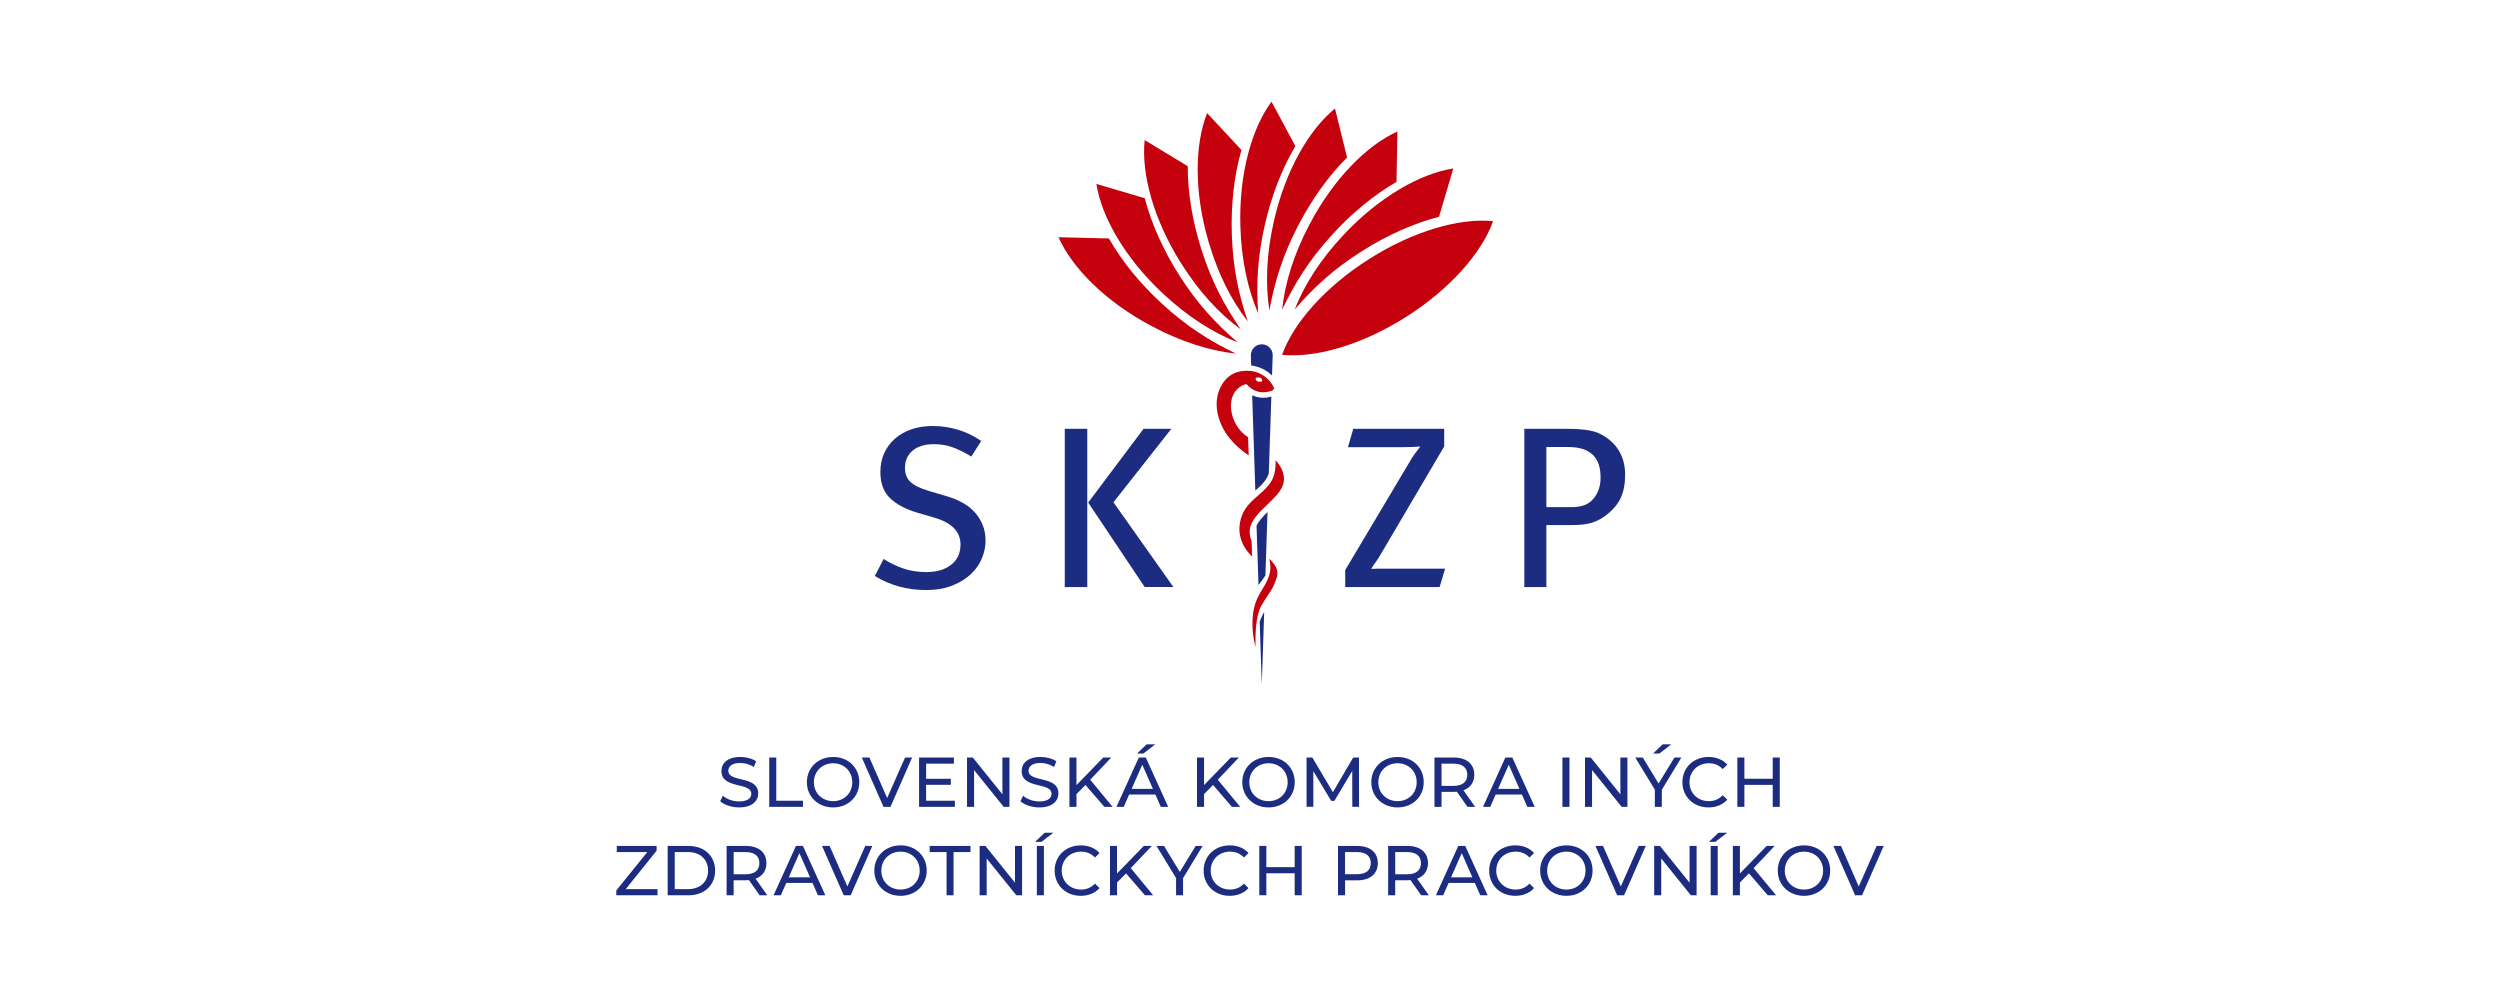 <svg xmlns="http://www.w3.org/2000/svg" id="Layer_1" data-name="Layer 1" viewBox="0 0 1000 399"><defs><style>      .cls-1 {        fill: none;      }      .cls-2 {        fill: #1c2c81;      }      .cls-3 {        fill: #c5010d;      }    </style></defs><rect class="cls-1" width="1000" height="399"></rect><g><path class="cls-3" d="M512.84,141.92c13.31,1.35,31.82-3.9,49.54-15.12,17.72-11.23,30.37-25.72,34.85-38.34-13.32-1.34-31.83,3.9-49.55,15.13-17.72,11.23-30.37,25.72-34.84,38.33Z"></path><path class="cls-3" d="M494.42,141.47c-10.72-1.22-21.95-4.74-33.96-11.13-18.39-9.78-31.67-23.28-37.05-35.45l20.09.49h.04s.01.01.02,0c5.15,9.05,12.5,18.14,21.4,26.28,9.7,8.88,18.76,14.66,29.46,19.8Z"></path><path class="cls-3" d="M495.09,136.96c-10.04-3.95-19.97-10.26-29.92-19.54-15.23-14.21-24.56-30.69-26.61-43.83l19.28,5.68h.04s0,.02.02.02c2.63,10.08,7.38,20.75,13.87,30.93,7.07,11.09,14.33,19.02,23.33,26.75Z"></path><path class="cls-3" d="M496.3,131.75c-8.69-6.39-16.68-15.02-23.93-26.54-11.09-17.63-15.89-35.95-14.51-49.18l17.18,10.42.04.02s0,.01.02.01c-.04,10.41,1.83,21.95,5.5,33.45,4,12.53,8.98,22.05,15.71,31.83Z"></path><path class="cls-3" d="M499.12,128.59c-6.61-8.52-11.94-19.02-15.75-32.08-5.84-19.99-5.45-38.92-.51-51.27l13.68,14.72.03.03s0,.01.01.01c-2.88,10.01-4.25,21.61-3.86,33.67.42,13.14,2.61,23.67,6.4,34.91Z"></path><path class="cls-3" d="M503.3,125.42c-4.24-9.92-6.75-21.41-7.15-35.01-.61-20.82,4.55-39.04,12.45-49.74l9.52,17.7.02.04s0,.01.01.02c-5.32,8.95-9.56,19.84-12.24,31.61-2.91,12.82-3.45,23.56-2.62,35.4Z"></path><path class="cls-3" d="M507.75,124.17c-1.64-10.66-1.2-22.42,1.8-35.69,4.6-20.32,14.13-36.68,24.45-45.07l4.81,19.51v.04s0,.01.02.02c-7.38,7.35-14.21,16.84-19.73,27.56-6.01,11.69-9.21,21.96-11.35,33.63Z"></path><path class="cls-3" d="M512.84,123.91c1.15-10.72,4.59-21.98,10.91-34.03,9.66-18.45,23.08-31.82,35.21-37.28l-.36,20.09v.04s0,.01,0,.02c-9.02,5.21-18.05,12.62-26.14,21.57-8.81,9.76-14.54,18.86-19.61,29.59Z"></path><path class="cls-3" d="M517.86,123.81c3.97-10.03,10.29-19.96,19.59-29.89,14.24-15.21,30.73-24.51,43.88-26.54l-5.71,19.27v.04s-.02,0-.02.02c-10.08,2.61-20.77,7.35-30.95,13.82-11.1,7.05-19.04,14.29-26.79,23.28Z"></path><g><path class="cls-2" d="M509.08,142.09l-.27,8.13c-.74-.74-1.62-1.47-2.69-2.11-2.02-1.22-4.04-1.73-5.65-1.91l-.13-4.11c0-2.41,1.96-4.37,4.38-4.37s4.37,1.95,4.37,4.37Z"></path><path class="cls-2" d="M505.68,244.77l-.97,29.04-.83-25.1c.58-1.66,1.22-2.91,1.8-3.94Z"></path><path class="cls-2" d="M507.01,204.8l-.48,14.46-.23,6.8-.13,4.08c-.82,1.43-2.21,2.97-2.77,3.9l-.22-6.73-.39-11.63-.17-5.36h0c.85-1.88,2.56-3.73,4.4-5.52Z"></path><path class="cls-2" d="M508.54,158.63l-1.02,30.66v.02c-.21.71-.51,1.43-.95,2.13-1.15,1.85-2.73,3.31-4.44,4.79l-.34-10.29-.41-12.36-.51-15.47c.8.37,1.73.69,2.76.85.58.09,1.16.14,1.75.14,1.2,0,2.27-.21,3.15-.47Z"></path></g><g><path class="cls-3" d="M513.57,191.74c0,2.79-1.86,5.28-4.21,7.71-.71.75-1.48,1.49-2.25,2.22-1.64,1.57-3.32,3.15-4.63,4.81h0c-.88,1.11-1.61,2.25-2.07,3.44h0c-.34.88-.53,1.78-.53,2.71-.01,1.65.32,2.8.74,3.65l.22,6.32c-4.91-4.66-5.25-9.67-5.04-12.05.38-4.4,2.14-7.18,4.33-9.46.67-.71,1.39-1.38,2.12-2.02,1.77-1.57,3.62-3.06,5.13-4.95.38-.47.75-.98,1.08-1.51.6-.96.99-1.94,1.25-2.91v-.02c.58-2.14.49-4.16.58-5.58,2.91,3.35,3.31,5.99,3.31,7.65Z"></path><path class="cls-3" d="M510.71,230.9c-.79,2.68-1.6,4.23-2.58,5.73-.67,1.05-1.42,2.08-2.29,3.46h0c-.43.7-.89,1.48-1.39,2.39-.27.49-.5,1.03-.72,1.62-1.15,3.14-1.62,7.78-1.56,14.52-.01.05-.01.1-.01.15-.06-.23-.11-.44-.15-.66-.01-.01,0-.01,0-.01-1.42-6.11-1.16-11.12-.48-14.44v-.02c.18-.89.4-1.65.62-2.29.44-1.29.91-2.33,1.4-3.25.82-1.57,1.67-2.77,2.51-4.28h0c.47-.86.93-1.82,1.38-3,1.2-3.2.61-5.39.3-7.28.24.24.51.5.82.82,1.34,1.39,3.04,3.58,2.17,6.52Z"></path><path class="cls-3" d="M509.51,154.96c-.2-.4-.46-.89-.81-1.42-.77-1.15-1.95-2.5-3.71-3.56-1.63-.99-3.24-1.4-4.45-1.57-.63-.08-1.14-.1-1.52-.11-.13.01-.36.01-.66.02-1.83.04-6.4.33-9.48,5.34-4.18,6.8-1.19,14.06-1.08,14.38,2.47,7.46,8.9,12.29,11.68,14.09l-.24-7.24h0c-4.77-3.05-7.18-8.68-6.82-13.52.41-5.6,4.72-7.63,6.11-7.7.04-.01.07-.01.1-.01.25.3.96,1.15,2.15,1.91.83.53,1.9,1.02,3.21,1.23,1.92.32,3.54-.09,4.61-.51.2-.07.37-.15.52-.23.41-.2.59-.7.38-1.11ZM503.7,152.69c-1.08.02-1.48-.86-1.48-1.3s1.01-.45,1.44-.4c.8.08,1.08.6,1.22,1.24.1.43-.74.46-1.18.46Z"></path></g><g><g><path class="cls-2" d="M575.84,234.82h-37.75v-6.8l25.54-42.9c.67-1.22,1.42-2.4,2.25-3.54.83-1.13,1.58-2.13,2.25-2.99-1.84.18-4.26.28-7.26.28h-21.68l2.11-7.35h36.38v7.07l-25.26,42.9c-.68,1.23-1.36,2.31-2.07,3.26-.7.95-1.33,1.88-1.88,2.8.98-.06,1.99-.09,3.03-.09h26.55l-2.2,7.35Z"></path><path class="cls-2" d="M650.05,189.9c0,3.61-.58,6.69-1.74,9.23-1.16,2.54-3.15,4.88-5.97,7.03-1.59,1.23-3.37,2.17-5.33,2.85-1.96.67-4.62,1.01-7.99,1.01h-10.47v24.8h-8.82v-63.29h16.9c2.02,0,3.8.06,5.33.18,1.53.12,2.86.29,4,.51,1.13.22,2.16.51,3.08.87.92.37,1.81.83,2.66,1.38,2.76,1.72,4.84,3.87,6.25,6.48,1.41,2.6,2.11,5.59,2.11,8.96ZM640.23,190.91c0-3.98-1.04-6.98-3.12-9-1.1-1.04-2.47-1.82-4.09-2.34-1.62-.52-3.69-.78-6.2-.78h-8.27v24.07h9.92c2.14,0,3.93-.28,5.37-.83,1.44-.55,2.68-1.47,3.72-2.76.86-1.1,1.52-2.33,1.98-3.67.46-1.35.69-2.91.69-4.68Z"></path></g><g><path class="cls-2" d="M394.22,216.35c0,2.2-.46,4.47-1.38,6.8-.92,2.33-2.36,4.44-4.32,6.34-1.96,1.9-4.44,3.46-7.44,4.68-3,1.22-6.58,1.84-10.75,1.84-3.67,0-7.21-.46-10.61-1.38-3.4-.92-6.66-2.33-9.78-4.23l3.49-6.8c2.76,1.72,5.5,3.02,8.22,3.9,2.72.89,5.68,1.33,8.86,1.33,4.16,0,7.49-.98,9.97-2.94,2.48-1.96,3.72-4.65,3.72-8.08,0-5.14-3.49-8.73-10.47-10.75l-6.61-1.93c-4.78-1.41-8.47-3.35-11.07-5.83-2.6-2.48-3.9-5.98-3.9-10.52,0-2.76.51-5.25,1.52-7.49,1.01-2.24,2.43-4.16,4.27-5.79,1.84-1.62,4.04-2.88,6.61-3.77,2.57-.89,5.42-1.33,8.54-1.33,3.49,0,6.89.51,10.2,1.52s6.37,2.5,9.19,4.46l-3.95,6.25c-2.94-1.78-5.53-3.05-7.76-3.81-2.24-.77-4.67-1.15-7.3-1.15-3.55,0-6.35.86-8.41,2.57-2.05,1.72-3.08,4.04-3.08,6.98,0,2.27.7,4.09,2.11,5.47,1.41,1.38,3.83,2.59,7.26,3.63l7.44,2.2c2.08.61,4.07,1.42,5.97,2.43,1.9,1.01,3.54,2.25,4.91,3.72,1.38,1.47,2.48,3.17,3.31,5.1.83,1.93,1.24,4.12,1.24,6.57Z"></path><path class="cls-2" d="M425.91,234.82v-63.29h9v63.29h-9ZM457.88,234.82l-22.6-33.8,22.14-29.49h11.11l-23.15,29.39,23.97,33.89h-11.48Z"></path></g></g><g><path class="cls-2" d="M288.09,320.49l1.04-2.2c1.47,1.33,3.97,2.28,6.51,2.28,3.41,0,4.88-1.33,4.88-3.04,0-4.82-11.95-1.78-11.95-9.11,0-3.04,2.37-5.64,7.55-5.64,2.31,0,4.71.62,6.34,1.75l-.93,2.26c-1.72-1.1-3.66-1.61-5.41-1.61-3.35,0-4.79,1.41-4.79,3.13,0,4.82,11.95,1.8,11.95,9.05,0,3.02-2.42,5.61-7.64,5.61-3.02,0-5.98-1.02-7.55-2.48Z"></path><path class="cls-2" d="M307.69,303.01h2.82v17.28h10.68v2.45h-13.5v-19.73Z"></path><path class="cls-2" d="M322.75,312.88c0-5.78,4.45-10.09,10.51-10.09s10.46,4.28,10.46,10.09-4.45,10.09-10.46,10.09-10.51-4.31-10.51-10.09ZM340.9,312.88c0-4.37-3.27-7.58-7.64-7.58s-7.7,3.21-7.7,7.58,3.27,7.58,7.7,7.58,7.64-3.21,7.64-7.58Z"></path><path class="cls-2" d="M364.84,303.01l-8.65,19.73h-2.79l-8.68-19.73h3.04l7.1,16.21,7.16-16.21h2.82Z"></path><path class="cls-2" d="M381.95,320.29v2.45h-14.32v-19.73h13.93v2.45h-11.11v6.06h9.89v2.4h-9.89v6.37h11.5Z"></path><path class="cls-2" d="M403.78,303.01v19.73h-2.31l-11.84-14.71v14.71h-2.82v-19.73h2.31l11.84,14.71v-14.71h2.82Z"></path><path class="cls-2" d="M408.18,320.49l1.04-2.2c1.47,1.33,3.97,2.28,6.51,2.28,3.41,0,4.88-1.33,4.88-3.04,0-4.82-11.95-1.78-11.95-9.11,0-3.04,2.37-5.64,7.55-5.64,2.31,0,4.71.62,6.34,1.75l-.93,2.26c-1.72-1.1-3.66-1.61-5.41-1.61-3.35,0-4.79,1.41-4.79,3.13,0,4.82,11.95,1.8,11.95,9.05,0,3.02-2.42,5.61-7.64,5.61-3.02,0-5.98-1.02-7.55-2.48Z"></path><path class="cls-2" d="M434.2,313.98l-3.61,3.66v5.1h-2.82v-19.73h2.82v11.02l10.71-11.02h3.21l-8.43,8.88,8.96,10.85h-3.3l-7.56-8.77Z"></path><path class="cls-2" d="M462.15,317.81h-10.49l-2.17,4.93h-2.9l8.94-19.73h2.79l8.96,19.73h-2.96l-2.17-4.93ZM461.17,315.55l-4.26-9.67-4.26,9.67h8.51ZM457.36,301.4h-2.54l3.83-3.66h3.44l-4.74,3.66Z"></path><path class="cls-2" d="M485.23,313.98l-3.61,3.66v5.1h-2.82v-19.73h2.82v11.02l10.71-11.02h3.21l-8.43,8.88,8.96,10.85h-3.3l-7.56-8.77Z"></path><path class="cls-2" d="M496.91,312.88c0-5.78,4.45-10.09,10.52-10.09s10.46,4.28,10.46,10.09-4.45,10.09-10.46,10.09-10.52-4.31-10.52-10.09ZM515.06,312.88c0-4.37-3.27-7.58-7.64-7.58s-7.7,3.21-7.7,7.58,3.27,7.58,7.7,7.58,7.64-3.21,7.64-7.58Z"></path><path class="cls-2" d="M540.92,322.74l-.03-14.38-7.13,11.98h-1.3l-7.13-11.9v14.29h-2.71v-19.73h2.31l8.23,13.87,8.12-13.87h2.31l.03,19.73h-2.71Z"></path><path class="cls-2" d="M548.52,312.88c0-5.78,4.45-10.09,10.51-10.09s10.46,4.28,10.46,10.09-4.45,10.09-10.46,10.09-10.51-4.31-10.51-10.09ZM566.67,312.88c0-4.37-3.27-7.58-7.64-7.58s-7.7,3.21-7.7,7.58,3.27,7.58,7.7,7.58,7.64-3.21,7.64-7.58Z"></path><path class="cls-2" d="M586.99,322.74l-4.26-6.06c-.4.03-.82.06-1.24.06h-4.88v6h-2.82v-19.73h7.7c5.13,0,8.23,2.59,8.23,6.88,0,3.04-1.58,5.24-4.34,6.23l4.68,6.62h-3.07ZM586.91,309.89c0-2.82-1.89-4.42-5.5-4.42h-4.79v8.88h4.79c3.61,0,5.5-1.63,5.5-4.45Z"></path><path class="cls-2" d="M608.76,317.81h-10.49l-2.17,4.93h-2.9l8.94-19.73h2.79l8.96,19.73h-2.96l-2.17-4.93ZM607.77,315.55l-4.26-9.67-4.26,9.67h8.51Z"></path><path class="cls-2" d="M624.97,303.01h2.82v19.73h-2.82v-19.73Z"></path><path class="cls-2" d="M650.97,303.01v19.73h-2.31l-11.84-14.71v14.71h-2.82v-19.73h2.31l11.84,14.71v-14.71h2.82Z"></path><path class="cls-2" d="M664.73,315.92v6.82h-2.79v-6.88l-7.84-12.85h3.02l6.31,10.4,6.34-10.4h2.79l-7.84,12.91ZM663.77,301.4h-2.54l3.83-3.66h3.44l-4.74,3.66Z"></path><path class="cls-2" d="M672.96,312.88c0-5.83,4.45-10.09,10.46-10.09,3.04,0,5.69,1.04,7.5,3.07l-1.83,1.78c-1.52-1.61-3.38-2.34-5.55-2.34-4.45,0-7.75,3.21-7.75,7.58s3.3,7.58,7.75,7.58c2.17,0,4.03-.76,5.55-2.37l1.83,1.78c-1.8,2.03-4.45,3.1-7.53,3.1-5.98,0-10.43-4.26-10.43-10.09Z"></path><path class="cls-2" d="M711.91,303.01v19.73h-2.82v-8.79h-11.33v8.79h-2.82v-19.73h2.82v8.49h11.33v-8.49h2.82Z"></path></g><g><path class="cls-2" d="M263.01,355.65v2.45h-16.49v-1.92l12.4-15.36h-12.21v-2.45h15.93v1.92l-12.35,15.36h12.71Z"></path><path class="cls-2" d="M267.07,338.37h8.32c6.34,0,10.66,4,10.66,9.87s-4.31,9.87-10.66,9.87h-8.32v-19.73ZM275.22,355.65c4.88,0,8.01-2.99,8.01-7.41s-3.13-7.41-8.01-7.41h-5.33v14.83h5.33Z"></path><path class="cls-2" d="M303.84,358.1l-4.26-6.06c-.39.03-.82.06-1.24.06h-4.88v6h-2.82v-19.73h7.7c5.13,0,8.23,2.59,8.23,6.88,0,3.04-1.58,5.24-4.34,6.23l4.68,6.62h-3.07ZM303.75,345.25c0-2.82-1.89-4.42-5.5-4.42h-4.79v8.88h4.79c3.61,0,5.5-1.63,5.5-4.45Z"></path><path class="cls-2" d="M325,353.17h-10.49l-2.17,4.93h-2.9l8.94-19.73h2.79l8.96,19.73h-2.96l-2.17-4.93ZM324.02,350.92l-4.26-9.67-4.26,9.67h8.51Z"></path><path class="cls-2" d="M348.93,338.37l-8.65,19.73h-2.79l-8.68-19.73h3.04l7.1,16.21,7.16-16.21h2.82Z"></path><path class="cls-2" d="M349.72,348.24c0-5.78,4.45-10.09,10.51-10.09s10.46,4.28,10.46,10.09-4.45,10.09-10.46,10.09-10.51-4.31-10.51-10.09ZM367.87,348.24c0-4.37-3.27-7.58-7.64-7.58s-7.7,3.21-7.7,7.58,3.27,7.58,7.7,7.58,7.64-3.21,7.64-7.58Z"></path><path class="cls-2" d="M378.64,340.83h-6.77v-2.45h16.32v2.45h-6.77v17.28h-2.79v-17.28Z"></path><path class="cls-2" d="M408.82,338.37v19.73h-2.31l-11.84-14.71v14.71h-2.82v-19.73h2.31l11.84,14.71v-14.71h2.82Z"></path><path class="cls-2" d="M417.87,333.1h3.44l-4.74,3.66h-2.54l3.83-3.66ZM414.74,338.37h2.82v19.73h-2.82v-19.73Z"></path><path class="cls-2" d="M421.86,348.24c0-5.83,4.45-10.09,10.46-10.09,3.04,0,5.69,1.04,7.5,3.07l-1.83,1.78c-1.52-1.61-3.38-2.34-5.55-2.34-4.45,0-7.75,3.21-7.75,7.58s3.3,7.58,7.75,7.58c2.17,0,4.03-.76,5.55-2.37l1.83,1.78c-1.8,2.03-4.45,3.1-7.53,3.1-5.98,0-10.43-4.26-10.43-10.09Z"></path><path class="cls-2" d="M450.42,349.34l-3.61,3.66v5.1h-2.82v-19.73h2.82v11.02l10.71-11.02h3.21l-8.43,8.88,8.96,10.85h-3.3l-7.56-8.77Z"></path><path class="cls-2" d="M473.22,351.28v6.82h-2.79v-6.88l-7.84-12.85h3.02l6.31,10.4,6.34-10.4h2.79l-7.84,12.91Z"></path><path class="cls-2" d="M481.45,348.24c0-5.83,4.45-10.09,10.46-10.09,3.04,0,5.69,1.04,7.5,3.07l-1.83,1.78c-1.52-1.61-3.38-2.34-5.55-2.34-4.45,0-7.75,3.21-7.75,7.58s3.3,7.58,7.75,7.58c2.17,0,4.03-.76,5.55-2.37l1.83,1.78c-1.8,2.03-4.45,3.1-7.53,3.1-5.98,0-10.43-4.26-10.43-10.09Z"></path><path class="cls-2" d="M520.69,338.37v19.73h-2.82v-8.79h-11.33v8.79h-2.82v-19.73h2.82v8.49h11.33v-8.49h2.82Z"></path><path class="cls-2" d="M551.13,345.25c0,4.29-3.1,6.88-8.23,6.88h-4.88v5.98h-2.82v-19.73h7.7c5.13,0,8.23,2.59,8.23,6.88ZM548.31,345.25c0-2.82-1.89-4.42-5.5-4.42h-4.79v8.85h4.79c3.61,0,5.5-1.61,5.5-4.43Z"></path><path class="cls-2" d="M568.46,358.1l-4.26-6.06c-.4.03-.82.06-1.24.06h-4.88v6h-2.82v-19.73h7.7c5.13,0,8.23,2.59,8.23,6.88,0,3.04-1.58,5.24-4.34,6.23l4.68,6.62h-3.07ZM568.38,345.25c0-2.82-1.89-4.42-5.5-4.42h-4.79v8.88h4.79c3.61,0,5.5-1.63,5.5-4.45Z"></path><path class="cls-2" d="M589.93,353.17h-10.49l-2.17,4.93h-2.9l8.94-19.73h2.79l8.96,19.73h-2.96l-2.17-4.93ZM588.95,350.92l-4.26-9.67-4.26,9.67h8.51Z"></path><path class="cls-2" d="M595.67,348.24c0-5.83,4.45-10.09,10.46-10.09,3.04,0,5.69,1.04,7.5,3.07l-1.83,1.78c-1.52-1.61-3.38-2.34-5.55-2.34-4.45,0-7.75,3.21-7.75,7.58s3.3,7.58,7.75,7.58c2.17,0,4.03-.76,5.55-2.37l1.83,1.78c-1.8,2.03-4.45,3.1-7.53,3.1-5.98,0-10.43-4.26-10.43-10.09Z"></path><path class="cls-2" d="M616.06,348.24c0-5.78,4.45-10.09,10.51-10.09s10.46,4.28,10.46,10.09-4.45,10.09-10.46,10.09-10.51-4.31-10.51-10.09ZM634.21,348.24c0-4.37-3.27-7.58-7.64-7.58s-7.7,3.21-7.7,7.58,3.27,7.58,7.7,7.58,7.64-3.21,7.64-7.58Z"></path><path class="cls-2" d="M658.3,338.37l-8.65,19.73h-2.79l-8.68-19.73h3.04l7.1,16.21,7.16-16.21h2.82Z"></path><path class="cls-2" d="M678.64,338.37v19.73h-2.31l-11.84-14.71v14.71h-2.82v-19.73h2.31l11.84,14.71v-14.71h2.82Z"></path><path class="cls-2" d="M687.4,333.1h3.44l-4.74,3.66h-2.54l3.83-3.66ZM684.27,338.37h2.82v19.73h-2.82v-19.73Z"></path><path class="cls-2" d="M699.57,349.34l-3.61,3.66v5.1h-2.82v-19.73h2.82v11.02l10.71-11.02h3.21l-8.43,8.88,8.96,10.85h-3.3l-7.55-8.77Z"></path><path class="cls-2" d="M711.1,348.24c0-5.78,4.45-10.09,10.51-10.09s10.46,4.28,10.46,10.09-4.45,10.09-10.46,10.09-10.51-4.31-10.51-10.09ZM729.25,348.24c0-4.37-3.27-7.58-7.64-7.58s-7.7,3.21-7.7,7.58,3.27,7.58,7.7,7.58,7.64-3.21,7.64-7.58Z"></path><path class="cls-2" d="M753.48,338.37l-8.65,19.73h-2.79l-8.68-19.73h3.04l7.1,16.21,7.16-16.21h2.82Z"></path></g></g></svg>